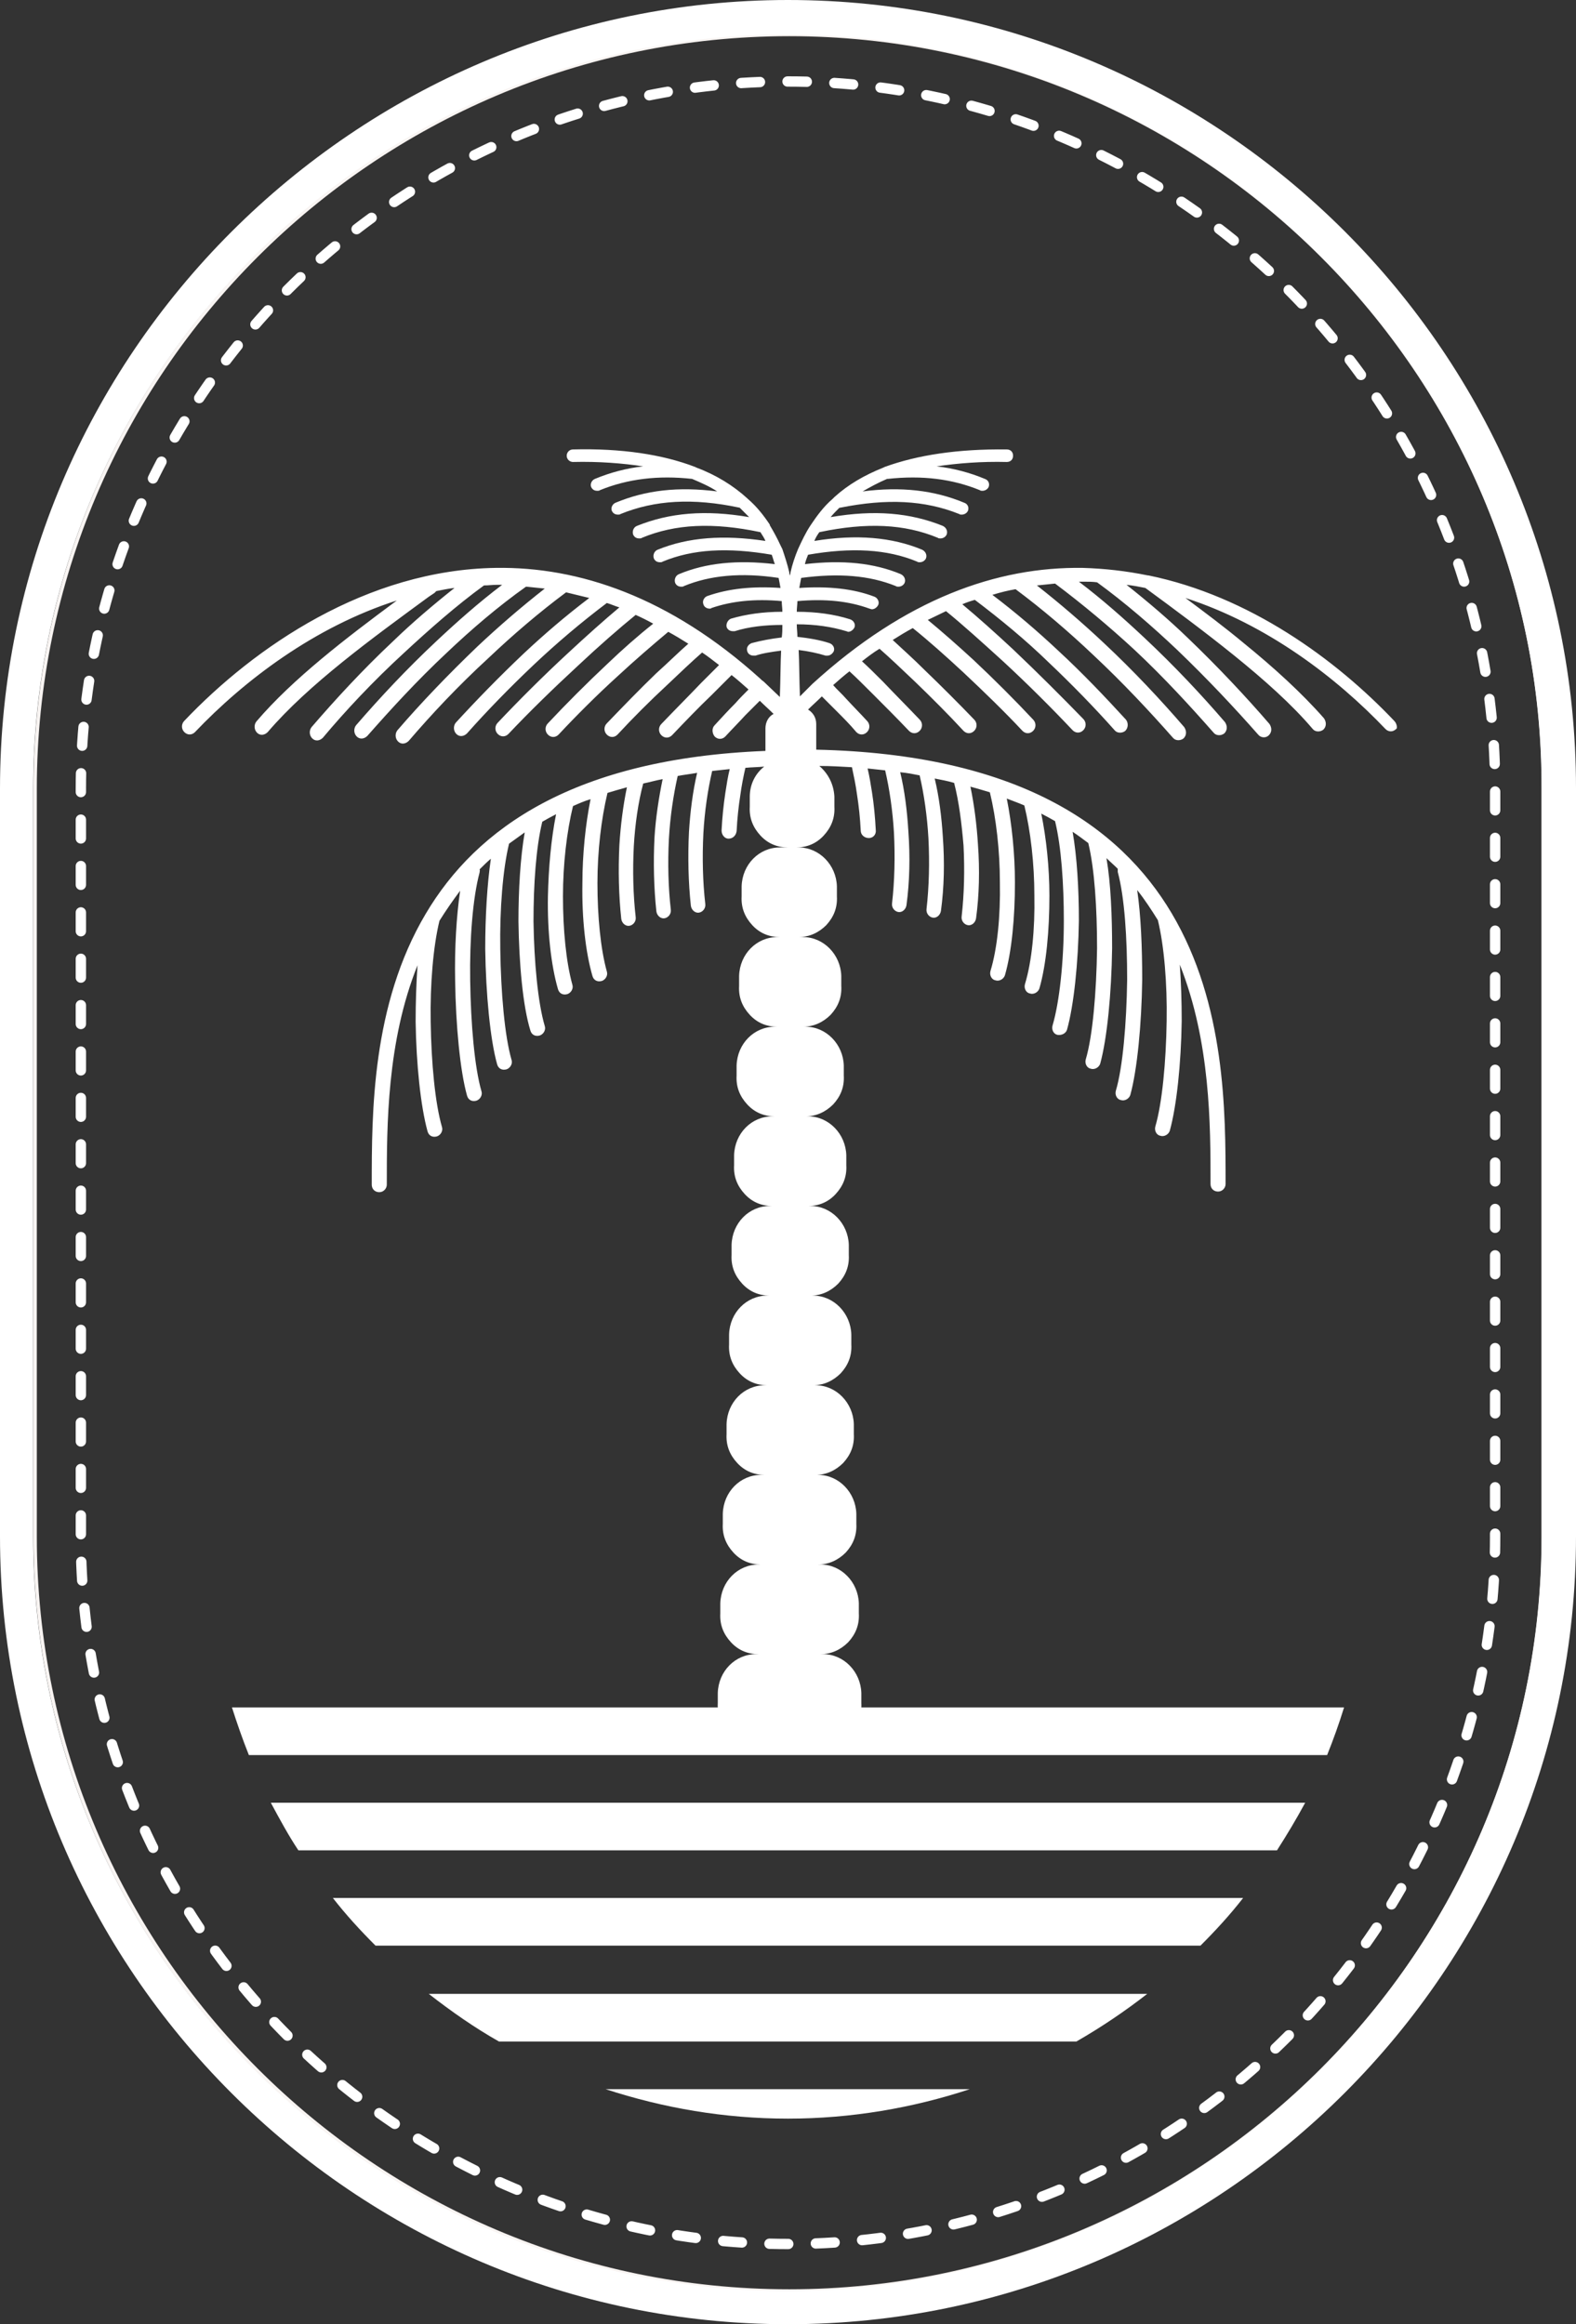 <svg xml:space="preserve" style="enable-background:new 0 0 251.4 370.8;" viewBox="0 0 251.4 370.8" y="0px" x="0px" xmlns:xlink="http://www.w3.org/1999/xlink" xmlns="http://www.w3.org/2000/svg" id="Layer_1" version="1.1">
<rect x="0" y="0" width="251.4" height="370.8" fill="#333333" stroke="none"/>
<style type="text/css">
	.st0{fill:none;stroke:#F8F4F2;stroke-width:0.55;stroke-miterlimit:10;}
	.st1{fill:#FFFFFF;}
	.st2{fill:none;stroke:#FFFFFF;stroke-width:1.651;stroke-linecap:round;stroke-linejoin:round;stroke-dasharray:2.999,4.401;}
	.st3{fill:#B59979;}
	.st4{fill-rule:evenodd;clip-rule:evenodd;fill:#FFFFFF;}
</style>
<path d="M210.9,40.8C189.1,19,159,5.5,125.9,5.5S62.7,19,40.9,40.8s-35.3,51.9-35.3,85v119.4c0,33.1,13.5,63.2,35.3,85
	s51.9,35.3,85,35.3s63.2-13.5,85-35.3s35.3-51.9,35.3-85V125.8C246.3,92.7,232.7,62.6,210.9,40.8L210.9,40.8z" class="st0"></path>
<path d="M125.7,0c34.6,0,66,14.1,88.8,36.9s36.9,54.2,36.9,88.8v119.4c0,34.6-14.1,66-36.9,88.8
	c-22.8,22.8-54.2,36.9-88.8,36.9s-66-14.1-88.8-36.9S0,279.7,0,245.1V125.8c0-34.6,14.1-66,36.9-88.8S91.1,0,125.7,0L125.7,0z
	 M210.6,40.8c-21.8-21.8-51.9-35.3-85-35.3S62.4,19,40.6,40.8s-35.3,51.9-35.3,85v119.4c0,33.1,13.5,63.2,35.3,85s51.9,35.3,85,35.3
	s63.2-13.5,85-35.3c21.8-21.8,35.3-51.9,35.3-85V125.8C246,92.7,232.5,62.6,210.6,40.8L210.6,40.8z" class="st1"></path>
<g>
	<g>
		<path d="M125.7,13c31,0,59.2,12.7,79.7,33.1c20.4,20.4,33.1,48.6,33.1,79.7v119.4c0,31-12.7,59.2-33.1,79.7
			C185,345.3,156.8,358,125.7,358c-31,0-59.2-12.7-79.7-33.1c-20.4-20.4-33.1-48.6-33.1-79.7V125.8c0-31,12.7-59.2,33.1-79.7
			C66.5,25.7,94.7,13,125.7,13z" class="st2"></path>
	</g>
</g>
<path d="M126.8,125.5" class="st3"></path>
<path d="M124.5,125.5" class="st3"></path>
<path d="M39.7,280h172c1-2.5,1.9-5,2.7-7.6H37C37.8,274.9,38.7,277.5,39.7,280L39.7,280z" class="st4"></path>
<path d="M208.2,287.6h-165c1.4,2.6,2.8,5.2,4.4,7.6h156.1C205.3,292.7,206.8,290.2,208.2,287.6L208.2,287.6z" class="st4"></path>
<path d="M198.3,302.8H53.1c2.1,2.7,4.4,5.2,6.8,7.6h131.6C193.9,308,196.2,305.5,198.3,302.8L198.3,302.8z" class="st4"></path>
<path d="M183,318.1H68.4c3.6,2.8,7.3,5.4,11.2,7.6h92.1C175.7,323.4,179.4,320.9,183,318.1L183,318.1z" class="st4"></path>
<path d="M154.7,333.3H96.6c9.2,3,18.9,4.7,29.1,4.7C135.8,338,145.6,336.3,154.7,333.3L154.7,333.3z" class="st4"></path>
<path d="M222.4,115c-9.3-9.8-23.1-19.9-39.2-23.2h-0.1c-3.4-0.7-6.9-1.1-10.4-1.2c-13.6-0.2-28.2,4.9-43.1,18.5
	c-0.3,0.3-1.2,1.2-2,2c-0.1-2.7-0.1-5.7-0.2-7.4c1.6,0.2,3,0.5,4.3,0.9c0.1,0,0.2,0,0.3,0c0.4,0,0.8-0.3,1-0.7
	c0.2-0.5-0.1-1.1-0.7-1.3c-1.5-0.5-3.3-0.8-5.1-1c0-0.7-0.1-1.3-0.1-2c3,0,5.6,0.4,7.9,1.1c0.1,0,0.2,0.1,0.3,0.1
	c0.4,0,0.8-0.3,1-0.7c0.2-0.5-0.1-1.1-0.7-1.3c-2.5-0.8-5.4-1.2-8.5-1.2c0-0.6,0.1-1.2,0.1-1.7c4.5-0.4,8.2,0,11.5,1.2
	c0.1,0,0.2,0.1,0.4,0.1c0.4,0,0.8-0.3,1-0.7c0.2-0.5-0.1-1.1-0.6-1.3c-3.4-1.3-7.4-1.7-12-1.4c0.1-0.5,0.2-1.1,0.3-1.6
	c6-0.8,10.9-0.4,15.1,1.3c0.1,0.1,0.3,0.1,0.4,0.1c0.4,0,0.8-0.2,1-0.6c0.2-0.5,0-1.1-0.6-1.4c-4.3-1.8-9.3-2.3-15.3-1.6
	c0.1-0.5,0.3-1,0.5-1.5c6.9-1.2,12.6-0.9,17.4,1.1c0.1,0.1,0.3,0.1,0.4,0.1c0.4,0,0.8-0.2,1-0.6c0.2-0.5,0-1.1-0.6-1.4
	c-4.8-2-10.5-2.5-17.2-1.4c0.2-0.5,0.5-1,0.8-1.4c7.6-1.6,13.6-1.3,18.9,0.9c0.1,0.1,0.3,0.1,0.4,0.1c0.4,0,0.8-0.2,1-0.6
	c0.2-0.5,0-1.1-0.6-1.4c-5.2-2.1-10.9-2.6-17.9-1.4c0.4-0.5,0.9-1,1.4-1.5h0.1c7.5-1.5,13.5-1.2,19,1c0.1,0.1,0.3,0.1,0.4,0.1
	c0.4,0,0.8-0.2,1-0.6c0.2-0.5,0-1.1-0.6-1.3c-4.8-2-10.1-2.6-16.2-1.8c1.2-0.7,2.5-1.4,3.9-2h0.1c5.5-0.6,10.3,0,14.7,1.8
	c0.1,0.1,0.3,0.1,0.4,0.1c0.4,0,0.8-0.2,1-0.6c0.2-0.5,0-1.1-0.6-1.3c-2.4-1-5-1.7-7.7-2c3.4-0.5,7.1-0.8,11.2-0.7c0.6,0,1-0.4,1-1
	s-0.4-1-1-1c-7.8-0.1-14.3,0.9-19.5,2.8l-0.2,0.1c-3,1.2-5.6,2.7-7.8,4.7l-0.3,0.3c-1.4,1.2-2.5,2.7-3.5,4.2l0,0
	c-0.8,1.2-1.4,2.5-2,3.8l0,0l0,0c-0.5,1.2-0.9,2.4-1.2,3.7c0,0.2-0.1,0.4-0.1,0.6c0-0.2-0.1-0.3-0.1-0.5v-0.1
	c-0.3-1.3-0.7-2.5-1.1-3.7l0,0l0,0l-0.3-0.6l0,0c-0.5-1.1-1.1-2.2-1.7-3.2c0,0,0,0,0-0.1c-1-1.5-2.1-2.9-3.5-4.1l-0.1-0.1
	c-2.2-2-4.9-3.7-8.1-4.9l-0.2-0.1l0,0c-5.2-2-11.8-3-19.5-2.8c-0.6,0-1,0.5-1,1c0,0.6,0.5,1,1,1c4.1-0.1,7.9,0.2,11.2,0.7
	c-2.7,0.3-5.3,1-7.7,2c-0.5,0.2-0.8,0.8-0.6,1.3c0.2,0.4,0.5,0.6,1,0.6c0.1,0,0.3,0,0.4-0.1c4.4-1.8,9.3-2.4,14.7-1.8l0,0
	c1.4,0.6,2.8,1.2,4,2c-6.2-0.8-11.4-0.2-16.2,1.8c-0.5,0.2-0.8,0.8-0.6,1.3c0.2,0.4,0.5,0.6,1,0.6c0.1,0,0.3,0,0.4-0.1
	c5.4-2.2,11.5-2.6,19-1c0.5,0.5,1,1,1.5,1.5c-7-1.2-12.7-0.7-17.9,1.4c-0.5,0.2-0.8,0.8-0.6,1.4c0.2,0.4,0.5,0.6,1,0.6
	c0.1,0,0.3,0,0.4-0.1c5.3-2.2,11.3-2.5,18.9-0.9c0.3,0.5,0.6,0.9,0.8,1.4c-6.7-1-12.3-0.6-17.2,1.4c-0.5,0.2-0.8,0.8-0.6,1.4
	c0.2,0.4,0.5,0.6,1,0.6c0.1,0,0.3,0,0.4-0.1c4.8-2,10.4-2.3,17.4-1.1c0.2,0.5,0.3,1,0.5,1.5c-6-0.7-11-0.2-15.3,1.6
	c-0.5,0.2-0.8,0.8-0.6,1.4c0.2,0.4,0.5,0.6,1,0.6c0.1,0,0.3,0,0.4-0.1c4.1-1.7,9.1-2.2,15.1-1.3c0.1,0.5,0.2,1,0.3,1.6
	c-4.5-0.3-8.3,0.1-11.7,1.3c-0.5,0.2-0.8,0.8-0.6,1.3c0.1,0.4,0.5,0.7,1,0.7c0.1,0,0.2,0,0.3-0.1c3.2-1.1,6.9-1.5,11.2-1.1
	c0,0.6,0.1,1.1,0.1,1.7c-3.1,0-5.8,0.4-8.2,1.1c-0.5,0.2-0.8,0.8-0.7,1.3c0.1,0.4,0.5,0.7,1,0.7c0.1,0,0.2,0,0.3,0
	c2.2-0.7,4.8-1,7.6-1c0,0.6,0,1.3-0.1,2c-1.7,0.2-3.3,0.5-4.8,0.9c-0.5,0.2-0.9,0.7-0.7,1.3c0.1,0.4,0.5,0.7,1,0.7
	c0.1,0,0.2,0,0.3,0c1.2-0.4,2.6-0.6,4.1-0.8c-0.1,1.7-0.1,4.7-0.2,7.4l-2.2-2.1c-0.2-0.2-0.4-0.4-0.7-0.6l0,0
	c-0.1-0.1-0.1-0.1-0.2-0.2c-14.5-13.1-29-17.9-42.2-17.7c-20.6,0.3-38.5,12.6-49.7,24.4c-0.5,0.5-0.5,1.3,0,1.8s1.2,0.5,1.7,0
	c7.9-8.3,19.1-16.8,32.2-21c-8.1,6-16.6,12.5-22.4,19.3c-0.4,0.5-0.4,1.3,0.1,1.8s1.2,0.4,1.7-0.1c6.5-7.6,16.7-15,25.7-21.6
	l0.9-0.6c0.1-0.1,0.2-0.2,0.3-0.3c1-0.2,2-0.4,2.9-0.5c-3.4,2.7-6.7,5.5-9.8,8.5c-4.9,4.6-9.3,9.4-13,13.7c-0.4,0.5-0.4,1.3,0.1,1.8
	s1.2,0.4,1.7-0.1c3.6-4.3,8-9,12.9-13.5c4.1-3.8,8.4-7.6,12.8-10.8c0.7,0,1.4-0.1,2.1-0.1c0.3,0,0.5,0,0.8,0
	c-3.7,2.8-7.2,5.9-10.5,9c-4.7,4.4-9,9-12.8,13.4c-0.4,0.5-0.4,1.3,0.1,1.8s1.2,0.4,1.7-0.1c3.7-4.2,7.9-8.8,12.6-13.2
	c4-3.8,8.2-7.4,12.7-10.6H84c1,0.1,1.9,0.2,2.9,0.3c-3.7,2.9-7.3,6-10.7,9.2c-4.7,4.5-9.1,9.1-12.8,13.4c-0.4,0.5-0.4,1.3,0.1,1.8
	s1.2,0.4,1.7-0.1c3.6-4.2,7.9-8.8,12.7-13.2c3.9-3.7,8.1-7.3,12.4-10.5c1.2,0.3,2.5,0.6,3.7,0.9c-3.7,2.8-7.2,5.8-10.5,8.9
	c-3.9,3.7-7.5,7.4-10.8,11c-0.4,0.5-0.4,1.3,0.1,1.8s1.2,0.4,1.7-0.1c3.2-3.6,6.8-7.3,10.6-10.9c3.7-3.5,7.6-6.8,11.7-9.9
	c0.7,0.2,1.3,0.5,2,0.7c-2.5,2.1-5.3,4.6-8.2,7.3c-3.9,3.6-7.9,7.6-11.2,11.1c-0.5,0.5-0.5,1.3,0,1.8s1.2,0.5,1.7,0
	c3.2-3.4,7.2-7.3,11.1-10.9c3.3-3.1,6.5-5.9,9.2-8.1c0.9,0.4,1.9,0.9,2.8,1.4c-2.4,1.9-4.9,4.1-7.3,6.4c-3.3,3.1-6.6,6.4-9.5,9.5
	c-0.5,0.5-0.5,1.3,0,1.8s1.2,0.5,1.7,0c2.8-3,6.1-6.3,9.4-9.3c2.8-2.6,5.6-5,8.1-7.1c1.1,0.6,2.1,1.2,3.2,1.9
	c-1.5,1.3-3.2,3-5.1,4.7c-2.6,2.5-5.4,5.4-7.9,8c-0.5,0.5-0.5,1.3,0,1.8s1.2,0.5,1.7,0c2.4-2.6,5.2-5.4,7.9-7.9c2.1-2,4-3.8,5.6-5.2
	c0.9,0.6,1.8,1.3,2.7,2c-0.8,0.8-1.8,1.8-2.9,2.9c-1.9,2-4.2,4.3-6.3,6.5c-0.5,0.5-0.5,1.3,0,1.8s1.2,0.5,1.7,0
	c2.1-2.2,4.3-4.5,6.3-6.4c1.2-1.2,2.3-2.3,3.2-3.2c0.9,0.7,1.8,1.5,2.7,2.3c-0.7,0.7-1.4,1.4-2.1,2.2c-1.1,1.1-2.2,2.3-3.3,3.5
	c-0.5,0.5-0.4,1.3,0,1.8c0.5,0.5,1.2,0.5,1.7,0c1.1-1.2,2.2-2.3,3.2-3.4c0.8-0.8,1.6-1.6,2.3-2.3c0.7,0.7,1.5,1.4,2.2,2.1
	c-0.8,0.4-1.3,1.3-1.3,2.3v3.3c0,0.1,0,0.2,0,0.3c-30.4,1.2-46.1,12.3-54.2,26c-8.6,14.5-8.6,31.7-8.6,43.2c0,0.7,0.5,1.2,1.2,1.2
	s1.2-0.6,1.2-1.2c0-9.4,0-22.8,4.9-35c-0.2,2.9-0.3,6-0.3,9c0.1,6.8,0.8,13.5,1.9,17.5c0.2,0.7,0.8,1,1.5,0.8c0.6-0.2,1-0.9,0.8-1.5
	c-1.1-3.8-1.7-10.2-1.8-16.8c-0.1-6,0.4-12,1.4-16.1c1-1.6,2.1-3.2,3.3-4.8c-0.6,4.1-0.9,9.2-0.8,14.3c0.1,7.2,0.8,14.5,1.9,18.4
	c0.2,0.7,0.8,1,1.5,0.8c0.6-0.2,1-0.9,0.8-1.5c-1.1-3.8-1.7-10.7-1.8-17.7c-0.1-6.5,0.4-13.1,1.5-17.2c0-0.2,0.1-0.3,0-0.5
	c0.6-0.6,1.2-1.2,1.8-1.7c-0.6,4.1-0.9,9.3-0.9,14.4c0.1,7.2,0.8,14.5,1.9,18.4c0.2,0.7,0.8,1,1.5,0.8c0.6-0.2,1-0.9,0.8-1.5
	c-1.1-3.8-1.7-10.7-1.8-17.7c-0.1-6.3,0.4-12.7,1.4-16.8c0.8-0.6,1.7-1.2,2.5-1.8c-0.7,4-1,9.2-1,14.2c0.1,6.8,0.7,13.5,1.9,17.4
	c0.2,0.7,0.8,1,1.5,0.8c0.6-0.2,1-0.9,0.8-1.5c-1.1-3.7-1.7-10.2-1.8-16.7c0-5.9,0.4-11.8,1.4-15.9c0.7-0.4,1.4-0.8,2.2-1.2
	c-0.8,4-1.2,8.6-1.3,13.1c-0.1,5.6,0.5,11,1.6,14.8c0.2,0.7,0.8,1,1.5,0.8c0.6-0.2,1-0.9,0.8-1.5c-1-3.6-1.5-8.8-1.5-14.1
	c0-5.1,0.6-10.3,1.6-14.4c0.9-0.4,1.8-0.8,2.8-1.1c-0.8,4-1.3,8.8-1.3,13.4c-0.1,5.6,0.5,11,1.6,14.8c0.2,0.7,0.8,1,1.5,0.8
	c0.6-0.2,1-0.9,0.8-1.5c-1-3.6-1.5-8.8-1.5-14.1c0-5.1,0.6-10.2,1.6-14.4c1-0.3,2-0.6,3.1-0.9c-0.6,2.9-1,6-1.2,9.2
	c-0.2,4-0.1,8.1,0.3,11.8c0.1,0.7,0.7,1.2,1.3,1.1c0.6-0.1,1.1-0.7,1-1.4c-0.4-3.5-0.5-7.4-0.3-11.3c0.2-3.5,0.7-7,1.5-10
	c1-0.2,2-0.5,3.1-0.7c-0.6,2.9-1.1,6.1-1.3,9.3c-0.2,4-0.1,8.1,0.3,11.8c0.1,0.7,0.7,1.2,1.3,1.1c0.6-0.1,1.1-0.7,1-1.4
	c-0.4-3.5-0.5-7.4-0.3-11.3c0.2-3.5,0.7-6.9,1.4-10c1-0.2,2-0.3,3.1-0.5c-0.7,3-1.1,6.2-1.3,9.4c-0.2,4-0.1,8.1,0.3,11.8
	c0.1,0.7,0.7,1.2,1.3,1.1c0.6-0.1,1.1-0.7,1-1.4c-0.4-3.5-0.5-7.4-0.3-11.3c0.2-3.5,0.7-6.9,1.4-9.9c0.9-0.1,1.9-0.2,2.8-0.3
	c-0.3,1.2-0.5,2.5-0.7,3.8c-0.3,2-0.5,4-0.6,6c0,0.7,0.5,1.3,1.1,1.3c0.7,0,1.2-0.5,1.3-1.2c0.1-2,0.3-3.9,0.6-5.8
	c0.2-1.5,0.5-3,0.8-4.3c1-0.1,2-0.1,3-0.2c-1.4,1.1-2.3,2.8-2.3,4.8v1.6c-0.1,1.8,0.5,3.3,1.7,4.6s2.7,1.9,4.4,1.9h-1.3
	c-3.3,0-6,2.7-6.1,6.2v1.6c-0.1,1.8,0.5,3.3,1.7,4.6s2.7,1.9,4.4,1.9H124c-3.3,0-6,2.7-6.1,6.2v1.6c-0.1,1.8,0.5,3.3,1.7,4.6
	s2.7,1.9,4.4,1.9h-0.4c-3.3,0-6,2.7-6.1,6.2v1.6c-0.1,1.8,0.5,3.3,1.7,4.6s2.7,1.9,4.4,1.9h-0.4c-3.3,0-6,2.7-6.1,6.2v1.6
	c-0.1,1.8,0.5,3.3,1.7,4.6s2.7,1.9,4.4,1.9h-0.4c-3.3,0-6,2.7-6.1,6.2v1.6c-0.1,1.8,0.5,3.3,1.7,4.6s2.7,1.9,4.4,1.9h-0.4
	c-3.3,0-6,2.7-6.1,6.2v1.6c-0.1,1.8,0.5,3.3,1.7,4.6c1.2,1.3,2.7,1.9,4.4,1.9H122c-3.3,0-6,2.7-6.1,6.2v1.6
	c-0.1,1.8,0.5,3.3,1.7,4.6c1.2,1.3,2.7,1.9,4.4,1.9h-0.6c-3.3,0-6,2.7-6.1,6.2v1.6c-0.1,1.8,0.5,3.3,1.7,4.6
	c1.2,1.3,2.7,1.9,4.4,1.9H121c-3.3,0-6,2.7-6.1,6.2v1.6c-0.1,1.8,0.5,3.3,1.7,4.6c1.2,1.3,2.7,1.9,4.4,1.9h-0.4
	c-3.3,0-6,2.7-6.1,6.2v1.6c-0.1,1.8,0.5,3.3,1.7,4.6c1.2,1.3,2.7,1.9,4.4,1.9h10.7c1.7,0,3.2-0.7,4.4-1.9c1.2-1.3,1.8-2.8,1.7-4.6
	v-1.6c-0.1-3.4-2.8-6.2-6.1-6.2h-0.4c1.7,0,3.2-0.7,4.4-1.9c1.2-1.3,1.8-2.8,1.7-4.6v-1.6c-0.1-3.4-2.8-6.2-6.1-6.2h-0.4
	c1.7,0,3.2-0.7,4.4-1.9c1.2-1.3,1.8-2.8,1.7-4.6v-1.6c-0.1-3.4-2.8-6.2-6.1-6.2h-0.4c1.7,0,3.2-0.7,4.4-1.9c1.2-1.3,1.8-2.8,1.7-4.6
	v-1.6c-0.1-3.4-2.8-6.2-6.1-6.2h-0.4c1.7,0,3.2-0.7,4.4-1.9c1.2-1.3,1.8-2.8,1.7-4.6v-1.6c-0.1-3.4-2.8-6.2-6.1-6.2h-0.4
	c1.7,0,3.2-0.7,4.4-1.9c1.2-1.3,1.8-2.8,1.7-4.6v-1.6c-0.1-3.4-2.8-6.2-6.1-6.2h-0.4c1.7,0,3.2-0.6,4.4-1.9c1.2-1.3,1.8-2.8,1.7-4.6
	v-1.6c-0.1-3.4-2.8-6.2-6.1-6.2h-0.4c1.7,0,3.2-0.7,4.4-1.9c1.2-1.3,1.8-2.8,1.7-4.6V170c-0.1-3.4-2.8-6.2-6.1-6.2h-0.4
	c1.7,0,3.2-0.7,4.4-1.9c1.2-1.3,1.8-2.8,1.7-4.6v-1.6c-0.1-3.4-2.8-6.2-6.1-6.2h-0.7c1.7,0,3.2-0.7,4.4-1.9c1.2-1.3,1.8-2.8,1.7-4.6
	v-1.6c-0.1-3.4-2.8-6.2-6.1-6.2H127c1.7,0,3.2-0.6,4.4-1.9c1.2-1.3,1.8-2.8,1.7-4.6v-1.6c-0.1-2-1-3.7-2.4-4.9
	c1.8,0,3.5,0.1,5.2,0.2c0.3,1.4,0.6,2.8,0.8,4.3c0.3,1.9,0.5,3.8,0.6,5.8c0,0.7,0.6,1.2,1.3,1.2c0.7,0,1.2-0.6,1.1-1.3
	c-0.1-2-0.3-4.1-0.6-6c-0.2-1.3-0.4-2.5-0.7-3.8c1,0.1,1.9,0.2,2.8,0.3c0.7,3,1.2,6.5,1.4,9.9c0.2,3.9,0.1,7.8-0.3,11.3
	c-0.1,0.7,0.4,1.3,1,1.4c0.6,0.1,1.2-0.4,1.3-1.1c0.5-3.7,0.6-7.7,0.3-11.8c-0.2-3.3-0.6-6.5-1.3-9.4c1.1,0.1,2.1,0.3,3.1,0.5
	c0.7,3,1.2,6.5,1.4,10c0.2,3.9,0.1,7.8-0.3,11.3c-0.1,0.7,0.4,1.3,1,1.4c0.6,0.1,1.2-0.4,1.3-1.1c0.5-3.7,0.6-7.7,0.3-11.8
	c-0.2-3.2-0.6-6.4-1.3-9.3c1,0.2,2.1,0.4,3.1,0.7c0.8,3.1,1.2,6.5,1.5,10c0.2,3.9,0.1,7.8-0.3,11.3c-0.1,0.7,0.4,1.3,1,1.4
	c0.6,0.1,1.2-0.4,1.3-1.1c0.5-3.7,0.6-7.7,0.3-11.8c-0.2-3.2-0.6-6.3-1.2-9.2c1.1,0.3,2.1,0.6,3.1,0.9c1,4.1,1.6,9.3,1.6,14.4
	c0.1,5.3-0.4,10.5-1.5,14.1c-0.2,0.7,0.2,1.4,0.8,1.5c0.6,0.2,1.3-0.2,1.5-0.8c1.1-3.8,1.6-9.3,1.6-14.8c0-4.6-0.5-9.4-1.3-13.4
	c1,0.4,1.9,0.7,2.8,1.1c1,4.1,1.6,9.3,1.6,14.4c0.1,5.3-0.4,10.5-1.5,14.1c-0.2,0.7,0.2,1.4,0.8,1.5c0.6,0.2,1.3-0.2,1.5-0.8
	c1.1-3.8,1.6-9.3,1.6-14.8c0-4.5-0.5-9.2-1.3-13.1c0.8,0.4,1.5,0.8,2.2,1.2c1,4.1,1.4,10,1.4,15.9c0,6.5-0.7,13-1.8,16.7
	c-0.2,0.7,0.2,1.4,0.8,1.5s1.3-0.2,1.5-0.8c1.1-3.9,1.8-10.7,1.9-17.4c0-5.1-0.3-10.2-1-14.2c0.9,0.6,1.7,1.2,2.5,1.8
	c1,4.1,1.4,10.4,1.4,16.8c-0.1,7-0.7,14-1.8,17.7c-0.2,0.7,0.2,1.4,0.8,1.5c0.6,0.2,1.3-0.2,1.5-0.8c1.1-4,1.8-11.2,1.9-18.4
	c0-5.1-0.2-10.3-0.9-14.4c0.6,0.6,1.2,1.1,1.8,1.7c0,0.2,0,0.3,0,0.5c1.1,4.1,1.5,10.6,1.5,17.2c-0.1,7-0.7,14-1.8,17.7
	c-0.2,0.7,0.2,1.4,0.8,1.5c0.6,0.2,1.3-0.2,1.5-0.8c1.1-4,1.8-11.2,1.9-18.4c0-5.1-0.2-10.2-0.8-14.3c1.2,1.5,2.3,3.2,3.3,4.8
	c1,4.1,1.5,10.1,1.4,16.1c-0.1,6.5-0.7,13-1.8,16.8c-0.2,0.7,0.2,1.4,0.8,1.5c0.6,0.2,1.3-0.2,1.5-0.8c1.1-4,1.8-10.7,1.9-17.5
	c0-3.1-0.1-6.2-0.3-9c4.9,12.3,4.9,25.6,4.9,35c0,0.7,0.5,1.2,1.2,1.2c0.7,0,1.2-0.6,1.2-1.2c0-11.5,0-28.7-8.6-43.2
	c-8.3-14-24.7-25.4-56.7-26.1c0-0.1,0-0.1,0-0.2v-3.9c0-1-0.5-1.8-1.3-2.3c0.7-0.7,1.5-1.4,2.2-2.1c0.7,0.7,1.5,1.5,2.3,2.3
	c1.1,1.1,2.2,2.2,3.2,3.4c0.5,0.5,1.2,0.5,1.7,0s0.5-1.3,0-1.8c-1.1-1.2-2.2-2.3-3.3-3.5c-0.7-0.8-1.5-1.5-2.1-2.2
	c0.9-0.8,1.7-1.5,2.6-2.2c1,0.9,2.3,2.2,3.7,3.6c1.8,1.8,3.9,3.9,5.8,5.9c0.5,0.5,1.2,0.5,1.7,0s0.5-1.3,0-1.8c-1.9-2-4-4.1-5.8-6
	c-1.3-1.3-2.4-2.4-3.4-3.3c0.9-0.7,1.8-1.4,2.8-2c1.6,1.4,3.5,3.2,5.6,5.2c2.6,2.5,5.4,5.3,7.8,7.9c0.5,0.5,1.2,0.5,1.7,0
	s0.5-1.3,0-1.8c-2.5-2.6-5.3-5.4-7.9-7.9c-1.8-1.8-3.6-3.4-5.1-4.8c1.1-0.7,2.1-1.3,3.2-1.9c2.5,2,5.3,4.5,8.1,7.1
	c3.3,3.1,6.6,6.3,9.4,9.3c0.5,0.5,1.2,0.5,1.7,0s0.5-1.3,0-1.8c-2.9-3.1-6.2-6.4-9.5-9.5c-2.5-2.3-5-4.5-7.3-6.4
	c1-0.5,1.9-0.9,2.9-1.4c2.6,2.1,5.8,5,9.1,8c3.9,3.6,7.9,7.6,11.1,11c0.5,0.5,1.2,0.5,1.7,0s0.5-1.3,0-1.8
	c-3.3-3.4-7.3-7.4-11.2-11.1c-2.9-2.7-5.7-5.2-8.1-7.2c0.7-0.3,1.3-0.5,2-0.7c4.1,3.1,8.1,6.4,11.7,9.9c3.8,3.6,7.4,7.3,10.6,10.9
	c0.4,0.5,1.2,0.5,1.7,0.1c0.5-0.5,0.5-1.3,0.1-1.8c-3.3-3.6-6.9-7.4-10.8-11c-3.3-3.1-6.8-6.1-10.5-8.9c1.3-0.4,2.5-0.7,3.7-0.9
	c4.3,3.2,8.5,6.8,12.4,10.5c4.7,4.4,9,9,12.7,13.2c0.4,0.5,1.2,0.5,1.7,0.1c0.5-0.5,0.5-1.2,0.1-1.8c-3.7-4.3-8.1-9-12.8-13.4
	c-3.4-3.2-7-6.3-10.7-9.2c1-0.1,1.9-0.2,2.9-0.3l0,0c4.4,3.3,8.7,6.9,12.7,10.6c4.7,4.4,8.9,9,12.6,13.2c0.4,0.5,1.2,0.5,1.7,0.1
	c0.5-0.5,0.5-1.2,0.1-1.8c-3.7-4.3-8-8.9-12.8-13.4c-3.3-3.1-6.8-6.2-10.5-9c0.3,0,0.5,0,0.8,0c0.7,0,1.4,0,2.1,0.1
	c4.4,3.2,8.8,7,12.8,10.8c4.8,4.6,9.2,9.3,12.9,13.5c0.4,0.5,1.2,0.6,1.7,0.1s0.5-1.2,0.1-1.8c-3.7-4.3-8.2-9.1-13-13.7
	c-3.1-3-6.4-5.8-9.8-8.5c1,0.1,2,0.3,3,0.5c4.5,3.3,9.5,7,14.2,10.8c4.7,3.8,9.2,7.8,12.5,11.7c0.4,0.5,1.2,0.5,1.7,0.1
	c0.5-0.5,0.5-1.2,0.1-1.8c-3.5-4-8-8.1-12.8-12c-3-2.5-6.2-4.9-9.3-7.2c13,4.2,24.1,12.7,31.9,20.9c0.5,0.5,1.2,0.5,1.7,0
	C222.9,116.3,222.9,115.5,222.4,115z" class="st1"></path>
</svg>
